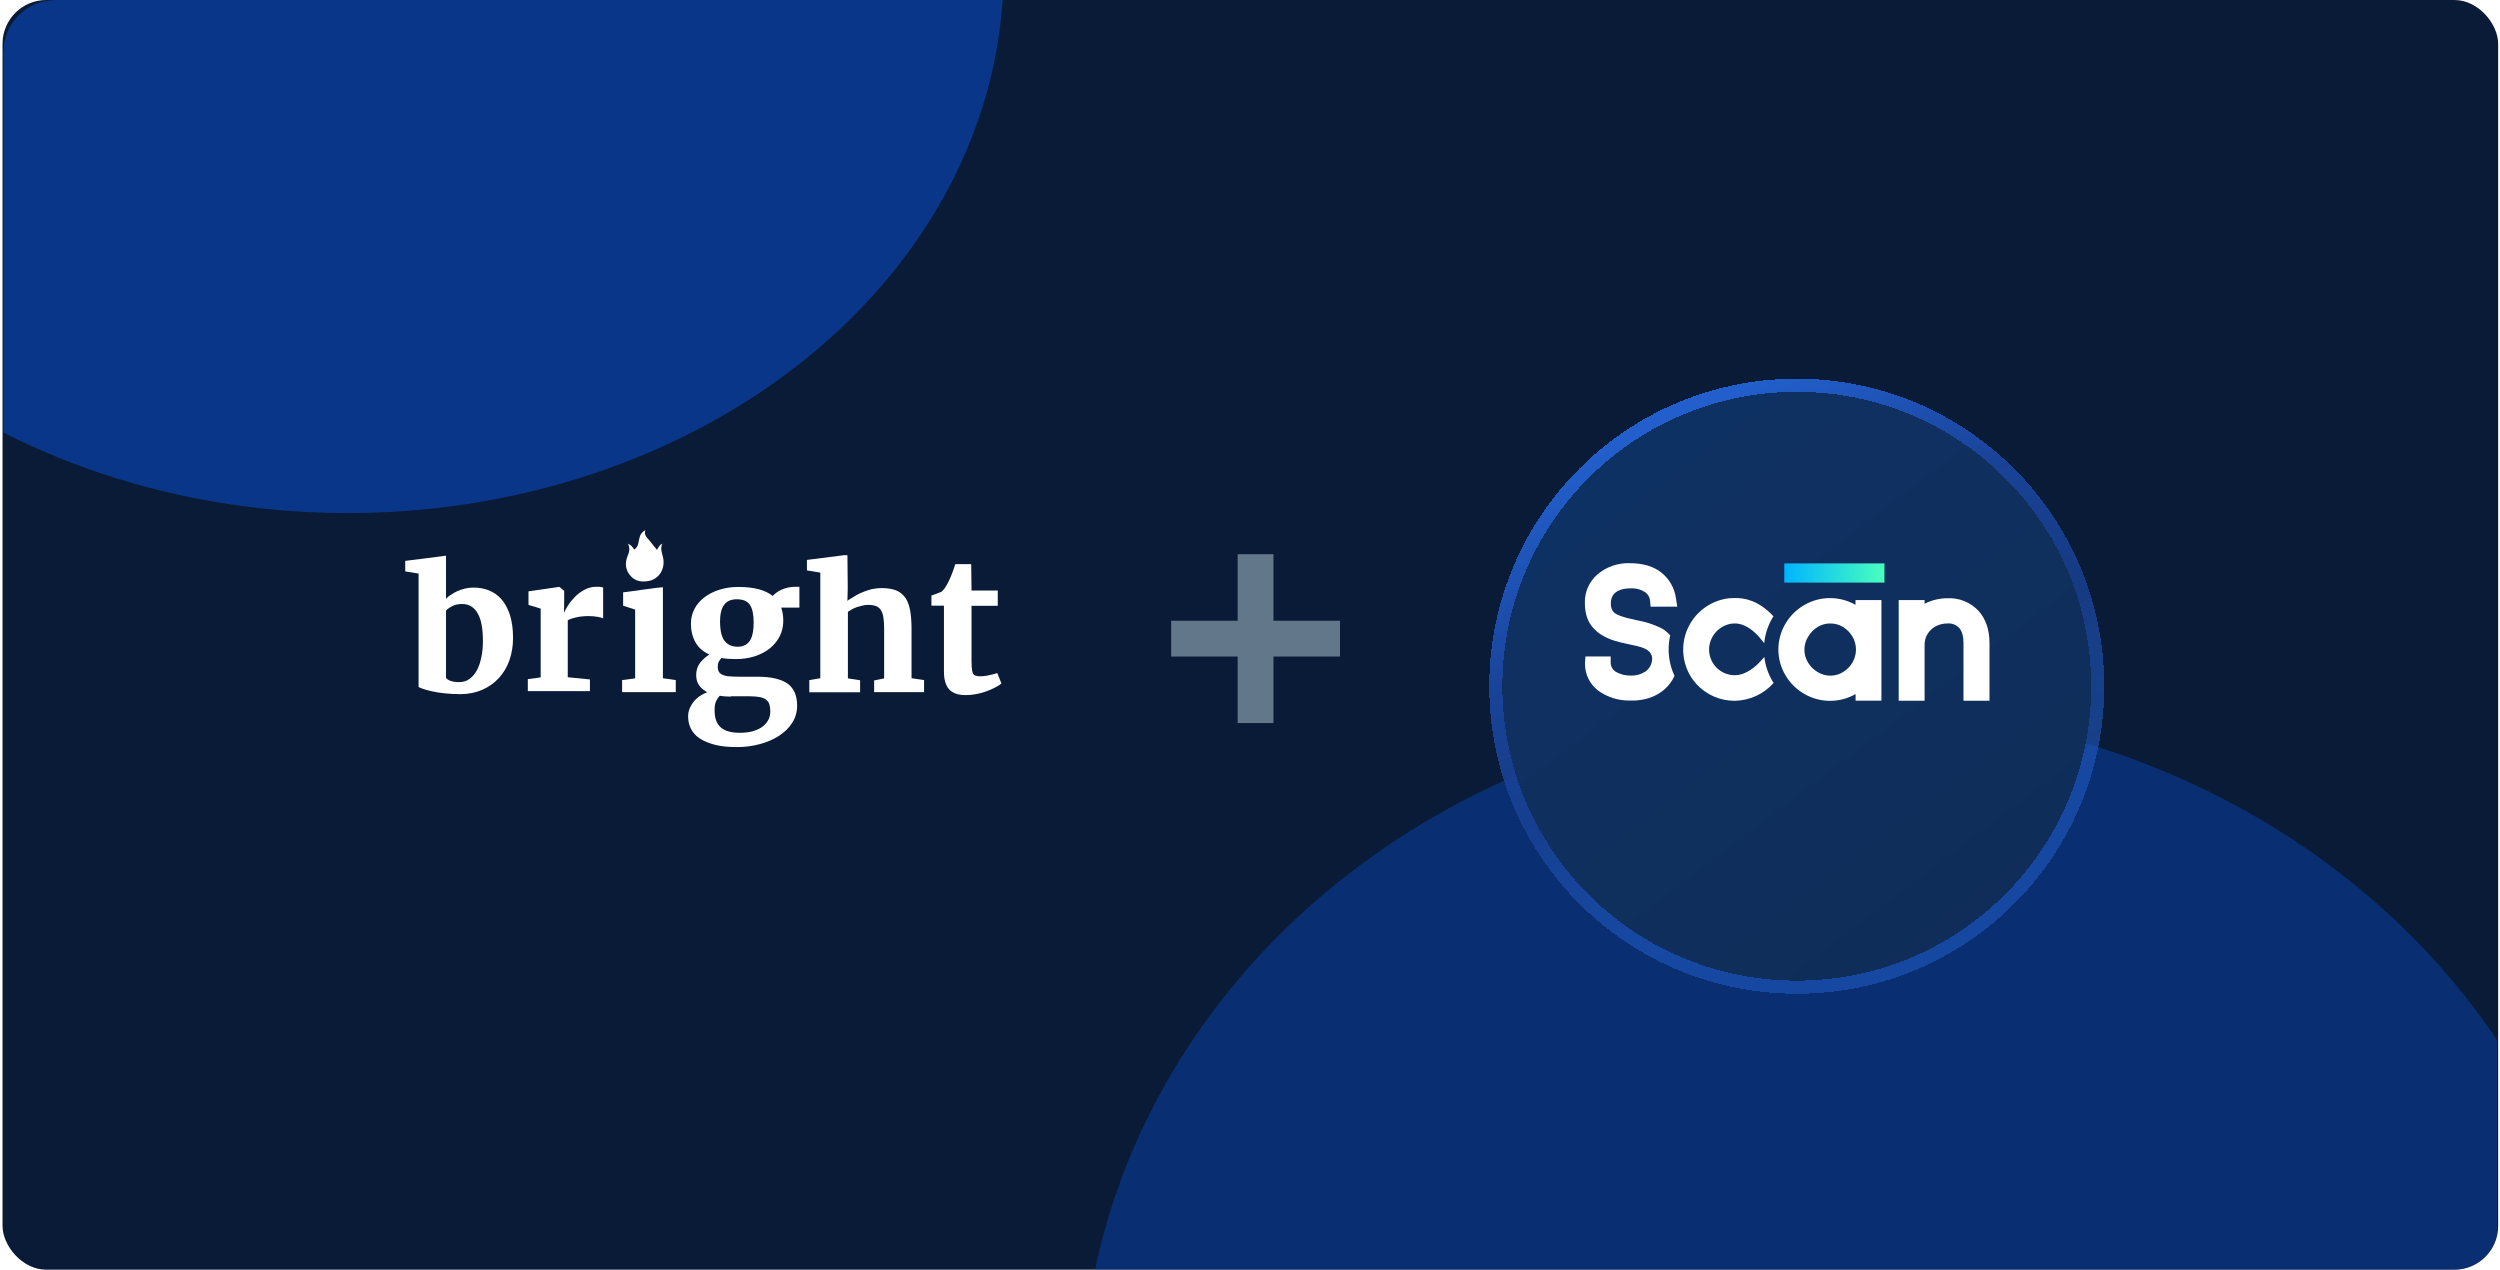 <svg width="571" height="290" viewBox="0 0 571 290" fill="none" xmlns="http://www.w3.org/2000/svg">
<g clip-path="url(#clip0_6026_17130)">
<rect x="0.578" width="570" height="290" rx="10" fill="#091B36"/>
<g clip-path="url(#clip1_6026_17130)">
<g opacity="0.5" filter="url(#filter0_f_6026_17130)">
<ellipse cx="421.356" cy="319.598" rx="174.348" ry="157.9" fill="#0941AB"/>
</g>
<g opacity="0.7" filter="url(#filter1_f_6026_17130)">
<ellipse cx="79.376" cy="-6.675" rx="149.83" ry="123.87" fill="#0941AB"/>
</g>
</g>
<g clip-path="url(#clip2_6026_17130)">
<path d="M143.419 124.183C143.981 125.251 143.7 126.149 143.307 127.104C142.689 128.677 142.858 130.194 143.981 131.486C145.105 132.834 146.677 133.003 148.306 132.666C150.553 132.16 151.845 130.025 151.508 127.666C151.34 126.543 150.666 125.419 151.284 124.183C150.722 124.464 150.722 124.464 150.048 125.588C149.43 124.857 148.868 124.071 148.194 123.285C147.632 122.667 147.071 122.105 147.408 121.094C146.734 121.431 146.397 121.88 146.172 122.442C146.003 123.004 145.891 123.565 145.779 124.127C145.666 124.689 145.385 125.194 144.824 125.531C144.487 124.914 144.15 124.464 143.419 124.183Z" fill="white"/>
<path d="M95.607 156.917V131.008L92.553 130.505V128.106L100.516 127.1L101.869 126.908V127.951V136.757C102.178 136.447 102.565 136.099 103.029 135.828C103.454 135.518 103.957 135.248 104.459 135.015C105 134.783 105.542 134.59 106.16 134.435C106.779 134.28 107.436 134.203 108.132 134.203C109.369 134.203 110.528 134.396 111.611 134.822C112.693 135.248 113.66 135.905 114.472 136.795C115.283 137.724 115.941 138.885 116.443 140.355C116.907 141.826 117.178 143.567 117.178 145.696C117.178 147.514 116.907 149.178 116.366 150.765C115.825 152.351 115.013 153.667 113.969 154.828C112.925 155.989 111.65 156.879 110.181 157.537C108.673 158.194 107.011 158.543 105.116 158.543C103.802 158.543 102.604 158.465 101.483 158.349C100.4 158.233 99.434 158.078 98.622 157.885C97.81 157.691 97.153 157.537 96.65 157.343C96.148 157.15 95.761 157.033 95.607 156.917ZM105.542 137.956C104.691 137.956 103.957 138.111 103.338 138.421C102.72 138.73 102.217 139.078 101.869 139.465V154.789C102.062 155.099 102.41 155.37 102.952 155.524C103.493 155.718 104.15 155.795 104.846 155.795C105.774 155.795 106.585 155.563 107.243 155.06C107.938 154.557 108.48 153.899 108.943 153.048C109.407 152.196 109.717 151.19 109.949 150.068C110.181 148.946 110.297 147.708 110.297 146.431C110.297 145.115 110.219 143.916 110.026 142.832C109.833 141.787 109.562 140.897 109.137 140.162C108.75 139.427 108.248 138.885 107.629 138.498C107.088 138.15 106.353 137.956 105.542 137.956Z" fill="white"/>
<path d="M120.553 157.854V155.107L123.491 154.72V139.009L120.707 138.158V135.062L127.666 134.056H127.782L128.864 134.946V136.649L128.825 139.822H128.903C129.057 139.396 129.367 138.855 129.792 138.197C130.217 137.539 130.758 136.881 131.377 136.262C131.995 135.643 132.73 135.101 133.542 134.675C134.353 134.25 135.242 134.018 136.209 134.018C136.634 134.018 136.943 134.018 137.175 134.056C137.407 134.095 137.601 134.134 137.755 134.172V141.254C137.601 141.138 137.214 141.022 136.595 140.905C135.977 140.789 135.204 140.712 134.353 140.712C133.889 140.712 133.387 140.751 132.923 140.789C132.459 140.828 131.995 140.905 131.57 141.022C131.145 141.099 130.797 141.215 130.449 141.331C130.101 141.447 129.869 141.563 129.676 141.679V154.681L134.74 155.184V157.854H120.553Z" fill="white"/>
<path d="M142.091 158.08V155.332L145.068 154.945V139.235L142.323 138.345V135.288L149.822 134.282L151.407 134.125V135.172V154.907L154.345 155.332V158.08H142.091Z" fill="white"/>
<path d="M167.974 150.533C166.814 150.533 165.733 150.452 164.772 150.291C164.532 150.533 164.332 150.815 164.172 151.137C164.012 151.459 163.932 151.822 163.932 152.265C163.932 152.748 164.012 153.151 164.212 153.473C164.412 153.755 164.692 153.997 165.093 154.158C165.493 154.319 165.973 154.44 166.613 154.48C167.254 154.521 167.974 154.561 168.815 154.561H173.017C176.059 154.561 178.301 155.084 179.821 156.091C181.302 157.139 182.063 158.831 182.063 161.167C182.063 162.577 181.703 163.906 180.942 165.074C180.222 166.242 179.221 167.209 177.94 168.055C176.7 168.86 175.219 169.505 173.578 169.948C171.937 170.391 170.216 170.633 168.415 170.633H168.375C166.373 170.633 164.692 170.472 163.292 170.109C161.891 169.747 160.73 169.263 159.809 168.659C158.889 168.055 158.248 167.29 157.808 166.444C157.368 165.598 157.168 164.631 157.168 163.624C157.168 162.979 157.288 162.375 157.528 161.771C157.768 161.207 158.088 160.683 158.489 160.2C158.889 159.717 159.329 159.314 159.889 158.951C160.41 158.589 160.97 158.307 161.53 158.105C160.73 157.662 160.09 157.139 159.649 156.494C159.209 155.85 159.009 155.084 159.009 154.198C159.009 153.111 159.289 152.225 159.849 151.459C160.41 150.734 161.13 150.049 162.011 149.485C160.57 148.841 159.529 147.914 158.849 146.706C158.168 145.498 157.808 144.088 157.808 142.477C157.808 141.188 158.088 140.06 158.649 139.012C159.209 137.965 160.01 137.079 160.97 136.354C161.971 135.629 163.091 135.065 164.412 134.662C165.733 134.259 167.134 134.058 168.615 134.058H168.655C172.177 134.058 174.778 134.743 176.499 136.112C176.7 135.87 176.98 135.629 177.3 135.387C177.62 135.145 178.02 134.904 178.461 134.702C178.901 134.501 179.381 134.34 179.901 134.219C180.422 134.098 180.982 134.018 181.583 134.018H182.583V138.771H178.421C178.581 139.214 178.701 139.697 178.781 140.181C178.861 140.664 178.901 141.228 178.901 141.792C178.901 143.081 178.621 144.249 178.1 145.296C177.58 146.344 176.82 147.27 175.859 148.076C174.898 148.841 173.738 149.445 172.417 149.888C171.056 150.331 169.615 150.533 167.974 150.533ZM166.894 159.113C165.973 159.113 165.133 159.032 164.372 158.911C164.092 159.233 163.812 159.636 163.572 160.12C163.332 160.603 163.211 161.328 163.211 162.174C163.211 163.141 163.332 163.946 163.572 164.591C163.812 165.235 164.212 165.799 164.692 166.202C165.173 166.605 165.813 166.927 166.533 167.088C167.254 167.29 168.094 167.37 169.055 167.37H169.095C169.935 167.37 170.776 167.29 171.617 167.088C172.417 166.887 173.177 166.605 173.818 166.202C174.458 165.799 174.979 165.275 175.339 164.671C175.739 164.067 175.939 163.342 175.939 162.536C175.939 161.932 175.859 161.368 175.739 160.925C175.619 160.482 175.379 160.12 175.019 159.838C174.658 159.556 174.218 159.354 173.618 159.233C173.017 159.113 172.257 159.032 171.336 159.032H166.894V159.113ZM168.495 147.713C169.215 147.713 169.815 147.552 170.296 147.27C170.776 146.988 171.136 146.585 171.416 146.102C171.697 145.618 171.857 145.014 171.977 144.329C172.097 143.645 172.137 142.92 172.137 142.195C172.137 140.342 171.857 138.972 171.256 138.126C170.656 137.28 169.695 136.878 168.295 136.878H168.254C166.934 136.878 165.973 137.321 165.373 138.167C164.772 139.012 164.452 140.261 164.452 141.993C164.452 142.839 164.532 143.604 164.652 144.289C164.772 144.974 165.013 145.578 165.293 146.102C165.613 146.585 166.013 146.988 166.533 147.27C167.054 147.552 167.694 147.713 168.495 147.713Z" fill="white"/>
<path d="M184.847 158.08V155.332L187.36 154.907V130.786L184.306 130.283V127.884L192.231 126.878L192.692 126.801H193.553L193.623 134.32L193.553 137.248C193.901 136.9 194.125 136.874 194.705 136.487C195.285 136.1 195.865 135.752 196.561 135.443C197.256 135.133 198.03 134.862 198.841 134.63C199.653 134.436 200.542 134.32 201.432 134.32C202.746 134.32 203.867 134.514 204.717 134.862C205.568 135.21 206.264 135.791 206.805 136.565C207.346 137.339 207.655 138.306 207.887 139.467C208.081 140.628 208.197 142.021 208.197 143.607V154.907L211.057 155.332V158.08H199.653V155.41L201.934 154.945V143.569C201.934 142.64 201.895 141.827 201.779 141.131C201.702 140.434 201.509 139.893 201.238 139.428C200.968 138.964 200.62 138.654 200.156 138.461C199.692 138.267 199.073 138.151 198.339 138.151C197.914 138.151 197.488 138.19 197.025 138.306C196.561 138.422 196.135 138.538 195.749 138.654C195.324 138.809 194.937 138.964 194.589 139.157C194.241 139.351 193.932 139.544 193.661 139.738V154.945L196.445 155.371V158.118H184.847V158.08Z" fill="white"/>
<path d="M215.598 153.342V138.328H212.737V136.006C212.853 135.968 213.007 135.929 213.239 135.852C213.471 135.774 213.703 135.658 213.974 135.581C214.206 135.503 214.438 135.387 214.67 135.31C214.902 135.233 215.018 135.155 215.056 135.116C215.52 134.768 215.984 134.11 216.487 133.143C216.641 132.872 216.757 132.562 216.951 132.176C217.144 131.789 217.26 131.44 217.414 131.053C217.569 130.666 217.724 130.279 217.84 129.892C217.994 129.505 218.072 129.157 218.188 128.848H221.821L221.899 134.884H227.891V138.367H221.899V149.666C221.899 150.75 221.899 151.601 221.937 152.259C221.976 152.917 222.053 153.381 222.169 153.691C222.285 154 222.517 154.232 222.788 154.31C223.058 154.387 223.445 154.464 223.909 154.464H223.948C224.257 154.464 224.605 154.426 224.991 154.387C225.339 154.348 225.687 154.271 226.035 154.194C226.383 154.116 226.692 154.039 227.001 153.961C227.311 153.884 227.543 153.807 227.736 153.729H227.775L228.741 156.128C228.316 156.438 227.852 156.748 227.233 157.057C226.615 157.367 225.996 157.638 225.262 157.908C224.527 158.179 223.793 158.373 222.981 158.528C222.169 158.682 221.396 158.76 220.584 158.76H220.546C219.657 158.76 218.883 158.644 218.265 158.411C217.646 158.179 217.105 157.831 216.719 157.367C216.332 156.902 216.061 156.361 215.868 155.664C215.675 154.968 215.598 154.232 215.598 153.342Z" fill="white"/>
</g>
<path d="M306.055 149.954V141.772H290.861V126.578H282.679V141.772H267.485V149.954H282.679V165.148H290.861V149.954H306.055Z" fill="#62788A"/>
<g filter="url(#filter2_d_6026_17130)">
<path d="M410.381 213.102C447.547 213.102 477.621 183.028 477.621 145.863C477.621 108.697 447.547 78.623 410.381 78.623C373.216 78.623 343.142 108.697 343.142 145.863C343.142 183.028 373.216 213.102 410.381 213.102Z" fill="url(#paint0_linear_6026_17130)" shape-rendering="crispEdges"/>
<path d="M410.381 214.601C448.374 214.601 479.12 183.856 479.12 145.863C479.12 107.87 448.374 77.124 410.381 77.124C372.388 77.124 341.643 107.87 341.643 145.863C341.643 183.856 372.388 214.601 410.381 214.601Z" stroke="url(#paint1_linear_6026_17130)" stroke-width="2.998" style="mix-blend-mode:overlay" shape-rendering="crispEdges"/>
</g>
<path d="M423.814 160.04V158.521C422.027 159.545 420.002 160.08 417.943 160.073C415.884 160.067 413.863 159.518 412.083 158.482C410.302 157.456 408.819 155.982 407.782 154.207C406.733 152.431 406.18 150.405 406.18 148.342C406.18 146.279 406.733 144.253 407.782 142.477C408.817 140.698 410.3 139.222 412.083 138.195C413.875 137.145 415.917 136.596 417.994 136.605C420.028 136.606 422.027 137.136 423.794 138.143V137.048H429.718V160.04H423.814ZM418.053 142.399C417.041 142.386 416.045 142.657 415.179 143.181C414.252 143.752 413.481 144.545 412.937 145.488C412.409 146.367 412.129 147.374 412.129 148.401C412.125 149.42 412.403 150.422 412.93 151.294C413.481 152.21 414.252 152.974 415.172 153.516C416.054 154.046 417.063 154.325 418.092 154.325C419.106 154.32 420.099 154.033 420.959 153.497C421.855 152.956 422.597 152.196 423.116 151.288C423.631 150.396 423.902 149.385 423.902 148.355C423.902 147.325 423.631 146.314 423.116 145.422C422.588 144.508 421.837 143.741 420.933 143.194C420.066 142.664 419.068 142.389 418.053 142.399ZM448.461 160.053V146.889C448.461 145.325 448.128 144.152 447.464 143.402C447.126 143.046 446.712 142.77 446.252 142.597C445.793 142.423 445.3 142.355 444.811 142.399C443.869 142.385 442.939 142.609 442.107 143.05C441.333 143.467 440.684 144.084 440.23 144.836C439.783 145.583 439.557 146.442 439.578 147.312V160.053H433.661V137.048H439.578V137.895C441.226 137.055 443.052 136.624 444.902 136.638C446.196 136.587 447.485 136.814 448.683 137.303C449.881 137.792 450.961 138.532 451.849 139.472C453.537 141.304 454.398 143.8 454.398 146.889V160.053H448.461ZM381.206 146.7C381.263 146.198 381.348 145.7 381.46 145.207C381.458 145.177 381.458 145.146 381.46 145.116C380.862 144.399 380.123 143.811 379.29 143.389C377.567 142.571 375.741 141.992 373.862 141.669C373.164 141.512 372.441 141.356 371.744 141.173C370.942 140.958 369.28 140.522 368.57 139.831C368.338 139.564 368.161 139.254 368.049 138.918C367.938 138.583 367.893 138.229 367.918 137.876C367.882 137.174 368.066 136.479 368.446 135.888C369.384 134.585 371.307 134.376 372.356 134.376H372.969C373.96 134.403 374.924 134.708 375.751 135.256C376.051 135.462 376.305 135.728 376.496 136.038C376.687 136.348 376.81 136.694 376.859 137.055L377.003 138.56H383.089L382.783 136.605C382.463 134.317 381.281 132.237 379.479 130.792C377.693 129.358 375.237 128.635 372.271 128.635C369.592 128.533 366.97 129.429 364.914 131.15C363.97 131.949 363.217 132.949 362.71 134.077C362.202 135.204 361.953 136.431 361.981 137.667C361.981 140.189 362.633 142.118 364.034 143.572C366.282 145.931 369.3 146.569 371.965 147.136L372.89 147.332C374.142 147.606 375.562 147.905 376.384 148.57C376.703 148.802 376.959 149.11 377.127 149.466C377.296 149.823 377.372 150.216 377.348 150.61C377.319 151.16 377.165 151.696 376.898 152.177C376.63 152.658 376.256 153.072 375.804 153.386C374.835 154.015 373.699 154.335 372.545 154.305H372.35C371.209 154.311 370.087 154.021 369.091 153.464C368.748 153.259 368.459 152.974 368.249 152.634C368.039 152.294 367.915 151.908 367.885 151.509V149.939H362.112L362.014 151.418C361.973 152.702 362.257 153.976 362.841 155.121C363.424 156.266 364.287 157.245 365.35 157.967C367.296 159.264 369.575 159.972 371.913 160.007H372.858C377.055 160.007 380.567 158.052 382.249 154.794C382.32 154.65 382.386 154.507 382.451 154.357C381.34 151.968 380.909 149.318 381.206 146.7ZM402.979 150.049L402.21 150.91C401.102 152.141 398.854 154.22 396.215 154.22C395.39 154.22 394.574 154.045 393.821 153.708C393.068 153.371 392.395 152.879 391.845 152.264C391.295 151.649 390.881 150.925 390.63 150.139C390.379 149.353 390.297 148.523 390.388 147.703C390.548 146.38 391.14 145.146 392.072 144.193C393.004 143.24 394.224 142.621 395.543 142.431C395.76 142.405 395.977 142.392 396.195 142.392C398.73 142.392 400.815 144.295 402.125 145.892L402.946 146.895C403.147 144.862 403.788 142.896 404.823 141.134C404.902 141.004 404.986 140.887 405.065 140.763C401.558 137.029 398.385 136.585 396.293 136.585C395.778 136.585 395.315 136.618 394.918 136.644H394.892C392.576 136.915 390.393 137.864 388.614 139.371C386.836 140.878 385.542 142.877 384.895 145.116C384.715 145.727 384.59 146.353 384.523 146.986C384.225 149.468 384.728 151.979 385.957 154.155C386.379 154.895 386.88 155.587 387.449 156.221C388.558 157.436 389.909 158.406 391.416 159.067C392.922 159.728 394.55 160.066 396.195 160.059C397.88 160.035 399.542 159.661 401.075 158.959C402.607 158.258 403.977 157.246 405.097 155.986L404.804 155.53C403.822 153.85 403.2 151.983 402.979 150.049Z" fill="white"/>
<path d="M407.531 128.682H430.405V133.061H407.531V128.682Z" fill="url(#paint2_linear_6026_17130)"/>
</g>
<defs>
<filter id="filter0_f_6026_17130" x="47.475" y="-37.835" width="747.762" height="714.866" filterUnits="userSpaceOnUse" color-interpolation-filters="sRGB">
<feFlood flood-opacity="0" result="BackgroundImageFix"/>
<feBlend mode="normal" in="SourceGraphic" in2="BackgroundImageFix" result="shape"/>
<feGaussianBlur stdDeviation="99.766" result="effect1_foregroundBlur_6026_17130"/>
</filter>
<filter id="filter1_f_6026_17130" x="-396.523" y="-456.613" width="951.797" height="899.875" filterUnits="userSpaceOnUse" color-interpolation-filters="sRGB">
<feFlood flood-opacity="0" result="BackgroundImageFix"/>
<feBlend mode="normal" in="SourceGraphic" in2="BackgroundImageFix" result="shape"/>
<feGaussianBlur stdDeviation="163.034" result="effect1_foregroundBlur_6026_17130"/>
</filter>
<filter id="filter2_d_6026_17130" x="322.417" y="68.77" width="175.93" height="175.929" filterUnits="userSpaceOnUse" color-interpolation-filters="sRGB">
<feFlood flood-opacity="0" result="BackgroundImageFix"/>
<feColorMatrix in="SourceAlpha" type="matrix" values="0 0 0 0 0 0 0 0 0 0 0 0 0 0 0 0 0 0 127 0" result="hardAlpha"/>
<feOffset dy="10.872"/>
<feGaussianBlur stdDeviation="8.864"/>
<feComposite in2="hardAlpha" operator="out"/>
<feColorMatrix type="matrix" values="0 0 0 0 0 0 0 0 0 0 0 0 0 0 0 0 0 0 0.28 0"/>
<feBlend mode="normal" in2="BackgroundImageFix" result="effect1_dropShadow_6026_17130"/>
<feBlend mode="normal" in="SourceGraphic" in2="effect1_dropShadow_6026_17130" result="shape"/>
</filter>
<linearGradient id="paint0_linear_6026_17130" x1="433.915" y1="213.102" x2="298.99" y2="35.119" gradientUnits="userSpaceOnUse">
<stop stop-color="#0F2D58"/>
<stop offset="1" stop-color="#0E346B"/>
</linearGradient>
<linearGradient id="paint1_linear_6026_17130" x1="350.383" y1="99.496" x2="396.823" y2="200.519" gradientUnits="userSpaceOnUse">
<stop stop-color="#225FCC"/>
<stop offset="0.353" stop-color="#194398"/>
<stop offset="0.647" stop-color="#194398" stop-opacity="0.79"/>
<stop offset="1" stop-color="#225FCC" stop-opacity="0.54"/>
</linearGradient>
<linearGradient id="paint2_linear_6026_17130" x1="407.531" y1="130.871" x2="430.405" y2="130.871" gradientUnits="userSpaceOnUse">
<stop stop-color="#00B4FF"/>
<stop offset="1" stop-color="#4AFFBD"/>
</linearGradient>
<clipPath id="clip0_6026_17130">
<rect x="0.578" width="570" height="290" rx="10" fill="white"/>
</clipPath>
<clipPath id="clip1_6026_17130">
<path d="M0.752 11.868C0.752 5.313 6.065 0 12.62 0H558.536C565.09 0 570.404 5.313 570.404 11.868V291.241H0.752V11.868Z" fill="white"/>
</clipPath>
<clipPath id="clip2_6026_17130">
<rect width="137.846" height="49.538" fill="white" transform="translate(92.553 121.094)"/>
</clipPath>
</defs>
</svg>
